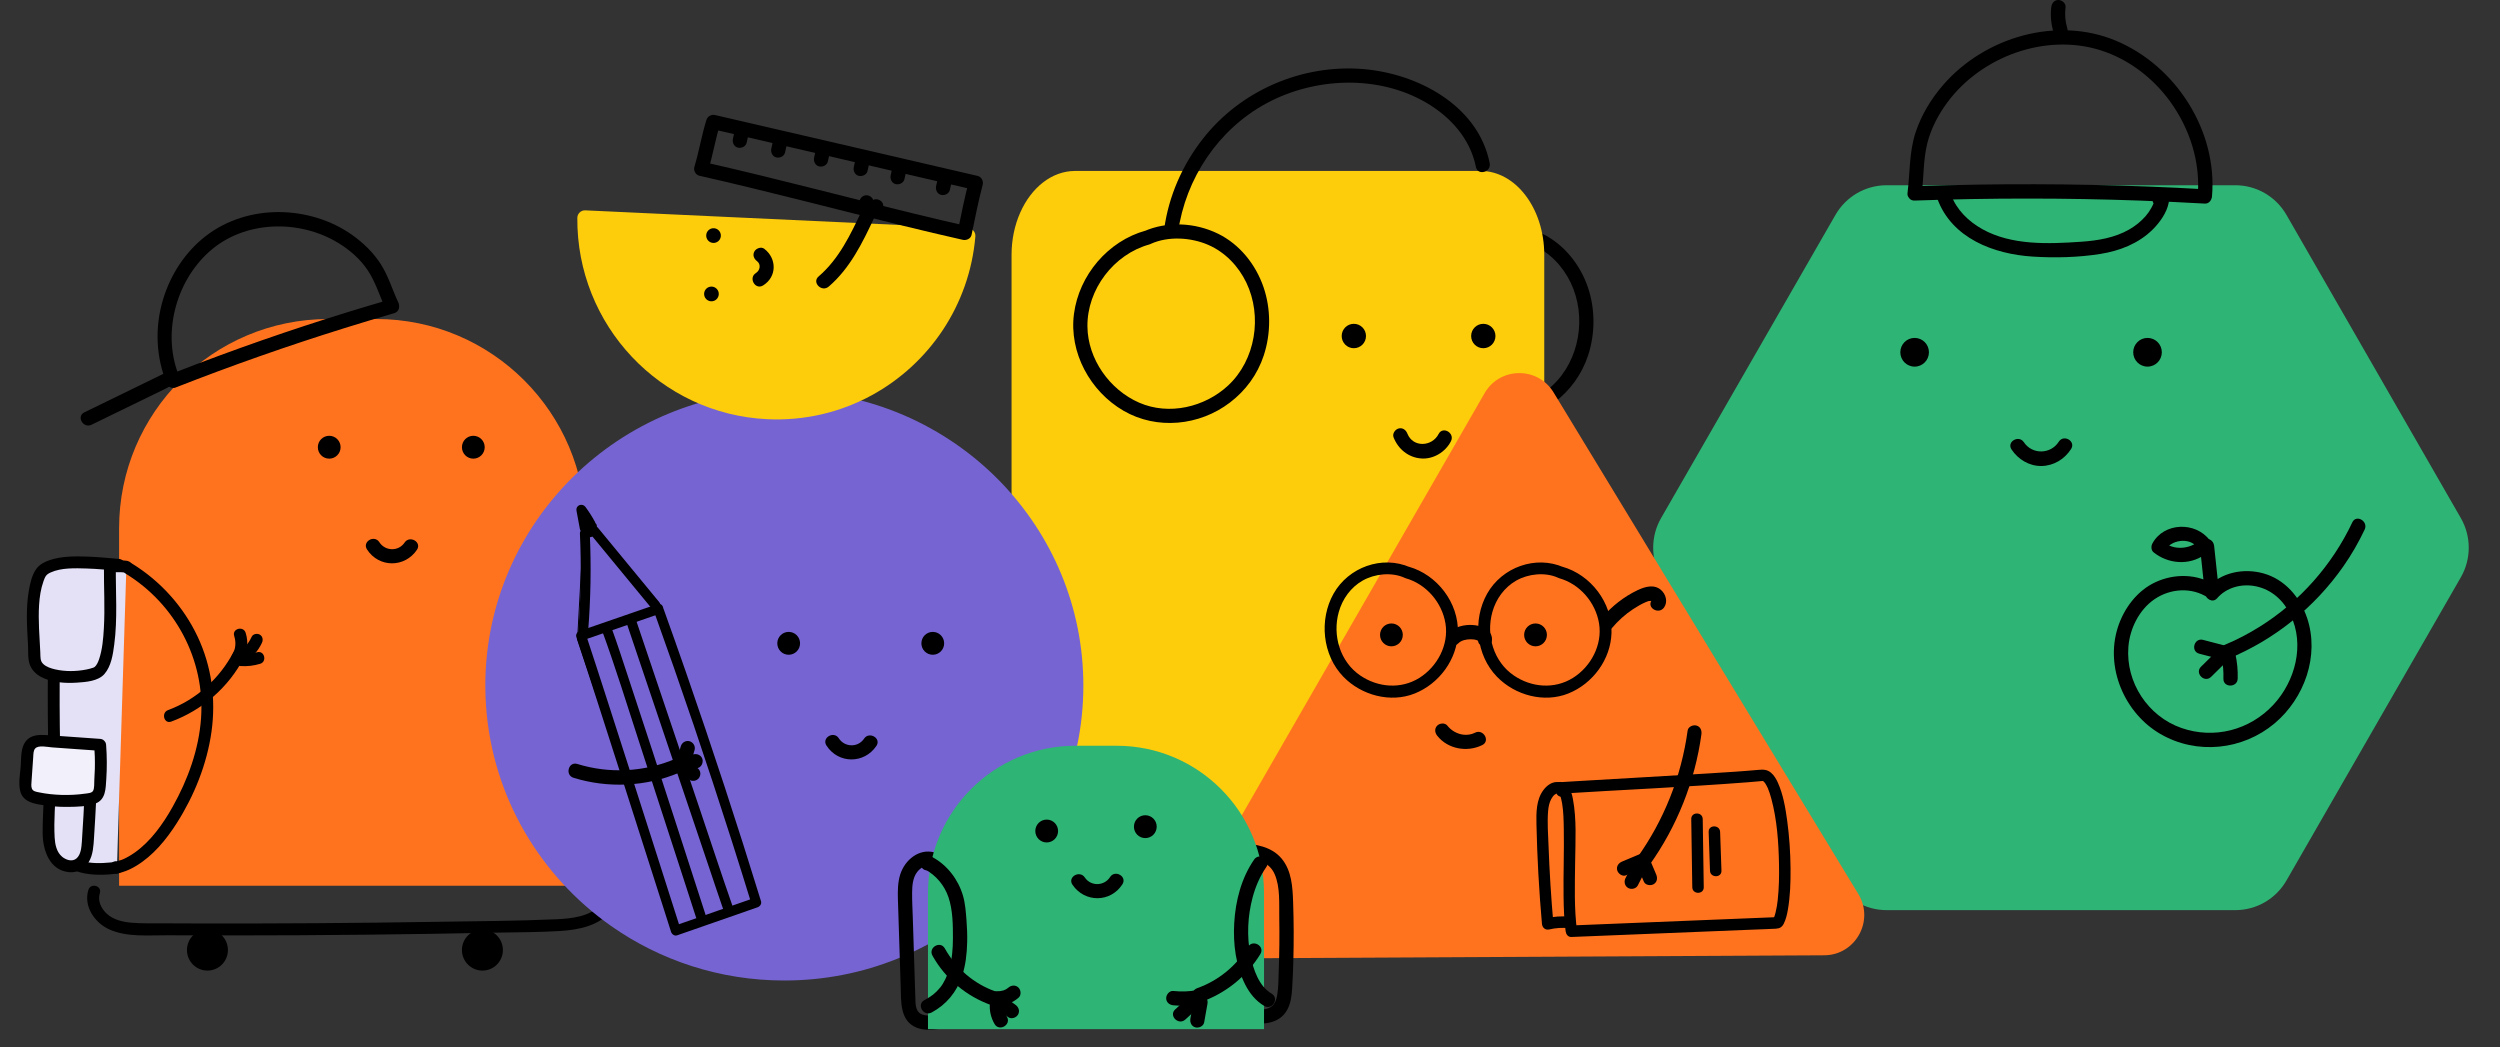 <?xml version="1.0" encoding="UTF-8"?>
<svg xmlns="http://www.w3.org/2000/svg" width="790" height="331" viewBox="0 0 790 331" fill="none">
  <rect x="0" y="0" width="790" height="331" fill="#333333" stroke="none"/>
  <g clip-path="url(#clip0_73_6868)">
    <path d="M706.371 58.537H596.157C589.495 58.537 583.34 62.103 580.011 67.896L524.902 163.712C521.573 169.502 521.573 176.636 524.902 182.429L580.011 278.245C583.34 284.035 589.498 287.603 596.157 287.603H706.371C713.033 287.603 719.187 284.037 722.517 278.245L777.625 182.429C780.955 176.639 780.955 169.504 777.625 163.712L722.517 67.896C719.187 62.106 713.03 58.537 706.371 58.537Z" fill="#2EB474"></path>
    <path d="M607.278 61.111C607.935 55.864 607.733 50.463 609.02 45.309C610.205 40.579 612.531 36.167 615.425 32.271C620.783 25.055 628.583 19.572 637.028 16.633C645.625 13.642 655.012 13.126 663.74 15.874C672.597 18.664 680.412 24.652 685.834 32.178C692.067 40.833 695.393 51.37 694.477 62.068C695.23 61.312 695.983 60.557 696.733 59.804C672.93 58.461 649.083 57.962 625.245 58.33C618.501 58.435 611.76 58.61 605.022 58.849C602.125 58.952 602.113 63.483 605.022 63.381C628.849 62.535 652.701 62.532 676.528 63.396C683.266 63.641 690.004 63.956 696.736 64.336C698.028 64.409 698.892 63.235 698.991 62.071C700.766 41.326 687.555 20.742 668.561 12.834C649.865 5.051 627.214 11.713 614.1 26.771C610.272 31.168 607.17 36.266 605.332 41.825C603.271 48.053 603.569 54.677 602.764 61.114C602.612 62.331 603.91 63.378 605.019 63.378C606.365 63.378 607.123 62.334 607.275 61.114L607.278 61.111Z" fill="black"></path>
    <path d="M612.195 62.772C616.75 75.308 630.025 80.298 642.31 81.083C649.36 81.532 656.723 81.354 663.703 80.245C669.819 79.273 675.833 76.936 680.289 72.489C682.489 70.291 684.681 67.248 685.294 64.128C685.638 62.38 684.646 60.387 682.656 60.437C680.809 60.481 679.498 62.836 680.613 64.406C681.206 65.24 682.131 65.722 683.161 65.447C683.207 65.436 683.251 65.424 683.298 65.409C686.102 64.662 684.914 60.291 682.098 61.041C682.052 61.053 682.008 61.064 681.961 61.079C682.81 61.426 683.66 61.773 684.509 62.121C684.485 62.089 684.462 62.056 684.439 62.022C684.541 62.404 684.643 62.783 684.748 63.165C684.739 63.25 684.728 63.338 684.719 63.422C684.526 63.755 684.331 64.088 684.138 64.423C684.176 64.385 684.214 64.344 684.252 64.306C683.721 64.528 683.187 64.75 682.656 64.969C682.711 64.969 682.77 64.972 682.825 64.975C682.294 64.753 681.76 64.531 681.229 64.312C681.302 64.376 681.372 64.444 681.445 64.508C681.252 64.175 681.057 63.842 680.864 63.507C680.739 63.087 680.864 63.373 680.739 63.656C680.625 63.91 680.558 64.187 680.45 64.444C680.257 64.902 680.021 65.348 679.779 65.78C679.262 66.705 678.661 67.575 677.958 68.371C676.49 70.035 674.765 71.403 672.848 72.509C668.264 75.147 662.909 76.025 657.703 76.387C647.425 77.099 635.706 77.604 626.415 72.407C622.076 69.979 618.276 66.329 616.546 61.569C615.56 58.852 611.194 60.026 612.192 62.774L612.195 62.772Z" fill="black"></path>
    <path d="M648.199 2.264C647.872 4.937 648.137 7.622 648.925 10.193C649.777 12.971 654.137 11.786 653.279 8.988C652.596 6.761 652.43 4.573 652.713 2.262C652.862 1.045 651.569 -0.003 650.457 -0.003C649.115 -0.003 648.35 1.042 648.201 2.262L648.199 2.264Z" fill="black"></path>
    <path d="M605.022 115.855C607.518 115.855 609.542 113.823 609.542 111.317C609.542 108.811 607.518 106.78 605.022 106.78C602.525 106.78 600.502 108.811 600.502 111.317C600.502 113.823 602.525 115.855 605.022 115.855Z" fill="black"></path>
    <path d="M678.617 115.855C681.113 115.855 683.137 113.823 683.137 111.317C683.137 108.811 681.113 106.78 678.617 106.78C676.12 106.78 674.096 108.811 674.096 111.317C674.096 113.823 676.12 115.855 678.617 115.855Z" fill="black"></path>
    <path d="M635.644 142.028C637.745 145.188 641.253 147.306 645.099 147.257C648.945 147.207 652.423 145.092 654.469 141.873C656.036 139.407 652.132 137.131 650.57 139.585C648.026 143.589 642.187 143.723 639.54 139.74C637.935 137.326 634.025 139.591 635.641 142.028H635.644Z" fill="black"></path>
    <path d="M743.334 165.057C736.949 178.58 726.733 190.124 714.071 198.035C710.505 200.264 706.759 202.225 702.872 203.827C701.745 204.291 700.946 205.333 701.296 206.614C701.588 207.685 702.939 208.666 704.071 208.196C718.726 202.152 731.387 191.991 740.495 178.971C743.069 175.294 745.313 171.401 747.23 167.342C748.467 164.722 744.577 162.419 743.331 165.054L743.334 165.057Z" fill="black"></path>
    <path d="M700.03 184.959C694.425 181.264 687.15 181.183 681.15 183.958C675.317 186.657 671.161 192.239 669.227 198.28C665.171 210.942 671.357 225.351 682.662 231.923C694.159 238.608 708.68 237.067 718.779 228.579C728.184 220.676 733.043 207.209 729.048 195.298C726.842 188.717 721.995 183.044 715.17 181.168C708.963 179.461 701.746 180.856 697.401 185.852C698.685 186.386 699.969 186.92 701.253 187.454C700.728 182.496 700.2 177.538 699.674 172.58C699.546 171.363 698.729 170.316 697.419 170.316C696.298 170.316 695.032 171.357 695.163 172.58C695.688 177.538 696.216 182.496 696.742 187.454C696.928 189.216 699.181 190.681 700.594 189.056C703.62 185.577 708.402 184.355 712.85 185.268C717.86 186.298 721.61 189.744 723.807 194.3C728.362 203.743 725.298 215.258 718.412 222.681C710.956 230.721 699.698 233.659 689.315 230.038C678.766 226.355 671.704 215.666 672.565 204.46C673.009 198.674 675.941 192.706 680.78 189.38C685.807 185.922 692.586 185.469 697.751 188.872C700.188 190.477 702.449 186.555 700.03 184.959Z" fill="black"></path>
    <path d="M698.25 170.692C693.829 164.771 683.767 165.01 680.149 171.757C679.714 172.568 679.717 173.864 680.502 174.503C685.072 178.221 691.754 178.772 696.651 175.291C699.003 173.619 696.75 169.688 694.372 171.378C691.244 173.604 686.764 173.797 683.691 171.299C683.808 172.215 683.928 173.129 684.045 174.045C685.903 170.578 691.848 169.627 694.351 172.98C695.081 173.957 696.301 174.459 697.439 173.794C698.399 173.231 698.982 171.678 698.247 170.695L698.25 170.692Z" fill="black"></path>
    <path d="M703.517 204.122C701.063 203.48 698.612 202.841 696.158 202.199C693.345 201.464 692.145 205.832 694.958 206.567C697.412 207.209 699.864 207.848 702.318 208.49C705.131 209.226 706.33 204.857 703.517 204.122Z" fill="black"></path>
    <path d="M700.666 205.61C698.95 207.3 697.234 208.992 695.515 210.682C693.438 212.728 696.63 215.932 698.708 213.886C700.424 212.197 702.139 210.504 703.858 208.814C705.936 206.769 702.743 203.565 700.666 205.61Z" fill="black"></path>
    <path d="M702.005 207.758C702.493 209.973 702.674 212.185 702.598 214.452C702.502 217.367 707.016 217.364 707.112 214.452C707.2 211.791 706.931 209.153 706.359 206.553C705.732 203.708 701.381 204.91 702.005 207.758Z" fill="black"></path>
    <path d="M185.039 279.882H37.633V166.942C37.633 130.443 67.266 100.812 103.763 100.812H118.905C155.405 100.812 185.036 130.446 185.036 166.942V279.882H185.039Z" fill="#FF731E"></path>
    <path d="M125.891 95.644C124.003 91.626 122.754 87.272 120.353 83.508C118.015 79.846 114.849 76.781 111.33 74.275C104.627 69.507 96.296 67.041 88.107 67.012C79.852 66.982 71.608 69.495 65.043 74.572C58.576 79.574 53.942 86.688 51.561 94.5C48.859 103.365 49.221 112.919 52.827 121.458C53.18 122.292 54.54 122.826 55.375 122.5C72.989 115.592 90.842 109.304 108.902 103.672C114.099 102.049 119.314 100.485 124.543 98.971C127.33 98.162 126.145 93.791 123.344 94.602C105.175 99.867 87.191 105.773 69.443 112.321C64.334 114.206 59.247 116.144 54.178 118.134C55.028 118.481 55.877 118.829 56.726 119.176C51.077 105.799 55.413 89.151 66.067 79.574C77.135 69.623 94.469 69.206 106.915 76.781C110.518 78.976 113.871 81.891 116.218 85.431C118.768 89.271 120.049 93.785 121.995 97.932C123.233 100.567 127.125 98.27 125.894 95.644H125.891Z" fill="black"></path>
    <path d="M56.857 118.379C54.739 116.255 52.066 117.918 49.88 118.983C47.353 120.215 44.826 121.446 42.302 122.677C37.081 125.222 31.858 127.767 26.637 130.311C24.026 131.584 26.31 135.494 28.916 134.224C33.381 132.05 37.843 129.874 42.307 127.7C44.496 126.632 46.688 125.566 48.876 124.498C49.97 123.964 51.065 123.43 52.162 122.899C52.903 122.537 53.901 121.776 54.75 121.89C54.371 121.787 53.992 121.682 53.612 121.58C53.633 121.58 53.65 121.583 53.671 121.586C55.728 123.649 58.92 120.448 56.863 118.382L56.857 118.379Z" fill="black"></path>
    <path d="M149.569 144.934C151.556 144.934 153.167 143.316 153.167 141.321C153.167 139.326 151.556 137.709 149.569 137.709C147.582 137.709 145.971 139.326 145.971 141.321C145.971 143.316 147.582 144.934 149.569 144.934Z" fill="black"></path>
    <path d="M104.032 144.934C106.019 144.934 107.63 143.316 107.63 141.321C107.63 139.326 106.019 137.709 104.032 137.709C102.045 137.709 100.434 139.326 100.434 141.321C100.434 143.316 102.045 144.934 104.032 144.934Z" fill="black"></path>
    <path d="M127.855 171.448C125.92 174.322 121.724 174.211 119.865 171.325C118.295 168.886 114.385 171.153 115.966 173.613C119.722 179.449 127.896 179.464 131.75 173.736C133.382 171.314 129.471 169.043 127.852 171.448H127.855Z" fill="black"></path>
    <path d="M39.941 179.076C34.732 178.32 30.08 179.864 24.88 180.681C23.255 180.935 21.574 181.297 20.284 182.321C17.909 184.209 17.591 187.646 17.486 190.687C16.657 214.321 16.826 237.993 17.996 261.612C18.136 264.437 18.332 267.401 19.841 269.791C23.173 275.076 30.757 274.953 36.944 274.206" fill="#E4E0F6"></path>
    <path d="M39.941 177.191C35.389 176.595 30.954 177.652 26.504 178.489C22.643 179.216 18.698 179.756 16.88 183.762C15.178 187.512 15.549 192.102 15.435 196.118C15.292 201.075 15.196 206.033 15.14 210.991C15.033 220.814 15.1 230.636 15.336 240.455C15.456 245.413 15.619 250.368 15.829 255.323C16.007 259.557 15.689 264.355 17.125 268.402C20.066 276.695 29.582 276.958 36.939 276.091C37.954 275.972 38.806 275.309 38.815 274.206C38.824 273.278 37.943 272.202 36.939 272.321C31.814 272.925 23.699 273.719 21.003 268.023C20.203 266.33 20.034 264.399 19.923 262.557C19.789 260.339 19.704 258.116 19.608 255.895C19.421 251.512 19.27 247.129 19.15 242.743C18.908 233.782 18.811 224.817 18.855 215.856C18.899 207.066 18.849 198.198 19.421 189.426C19.529 187.766 19.739 185.808 20.802 184.445C22.001 182.904 24.131 182.715 25.914 182.411C30.598 181.62 35.15 180.334 39.939 180.961C40.954 181.092 41.806 179.998 41.815 179.076C41.827 177.949 40.94 177.322 39.939 177.191H39.941Z" fill="black"></path>
    <path d="M34.724 179.076C34.662 185.069 36.334 209.958 30.498 212.59C26.019 214.61 11.113 215.1 10.932 207.994C10.739 200.468 9.059 188.84 12.674 181.393C15.359 175.863 33.104 178.136 37.636 178.507" fill="#E4E0F6"></path>
    <path d="M32.844 179.076C32.794 185.577 33.203 192.056 32.821 198.557C32.628 201.831 32.357 205.216 31.3 208.345C30.979 209.29 30.53 210.236 29.905 210.772C30.197 210.522 29.797 210.843 29.675 210.898C29.555 210.953 29.646 210.924 29.313 211.038C28.639 211.269 27.947 211.438 27.25 211.575C24.084 212.199 20.582 212.249 17.433 211.522C16.111 211.216 14.676 210.764 13.692 209.847C12.636 208.861 12.808 207.708 12.735 206.159C12.499 201.143 12.035 196.121 12.356 191.099C12.516 188.592 12.89 186.088 13.725 183.713C14.279 182.134 14.585 181.542 16.012 180.894C19.4 179.356 23.754 179.543 27.399 179.648C30.822 179.747 34.218 180.109 37.63 180.392C40.037 180.593 40.025 176.82 37.63 176.622C34.329 176.348 31.038 175.997 27.723 175.886C23.742 175.755 19.383 175.711 15.572 177.039C13.984 177.594 12.449 178.405 11.448 179.8C10.112 181.664 9.528 184.273 9.137 186.5C8.133 192.213 8.521 198.035 8.851 203.792C8.968 205.803 8.729 208.149 9.432 210.066C10.053 211.762 11.393 213.06 12.963 213.895C16.365 215.704 20.585 215.964 24.355 215.713C27.151 215.526 31.02 215.263 33.005 212.979C35.155 210.504 35.686 206.81 36.101 203.676C37.18 195.493 36.532 187.288 36.597 179.076C36.617 176.648 32.861 176.648 32.841 179.076H32.844Z" fill="black"></path>
    <path d="M29.011 240.543C28.742 248.956 28.325 257.363 27.765 265.761C27.584 268.478 27.163 271.592 24.89 273.071C22.203 274.822 18.371 273.03 16.801 270.226C15.231 267.422 15.296 264.022 15.403 260.809C15.593 255.116 15.78 249.42 15.97 243.727C16.022 242.16 16.142 240.429 17.253 239.332C18.584 238.016 20.738 238.173 22.573 238.518C24.21 238.827 25.836 239.212 27.438 239.676" fill="#E4E0F6"></path>
    <path d="M27.13 240.543C26.947 246.245 26.699 251.944 26.381 257.64C26.226 260.412 26.071 263.188 25.87 265.957C25.741 267.69 25.593 270.063 24.16 271.274C22.788 272.432 20.827 271.741 19.599 270.705C17.88 269.254 17.396 266.85 17.27 264.708C16.952 259.187 17.515 253.526 17.699 247.999C17.752 246.432 17.775 244.862 17.857 243.298C17.909 242.297 17.947 240.963 18.936 240.418C19.829 239.927 21.119 240.17 22.067 240.336C23.707 240.628 25.33 241.039 26.932 241.494C29.261 242.154 30.256 238.518 27.93 237.858C25.096 237.056 21.793 235.988 18.823 236.534C15.826 237.082 14.44 239.586 14.162 242.428C13.824 245.866 13.9 249.388 13.786 252.84C13.672 256.304 13.453 259.779 13.477 263.246C13.509 268.647 15.624 275.053 21.884 275.613C24.417 275.841 26.734 274.571 28.044 272.403C29.433 270.101 29.547 267.253 29.716 264.644C30.241 256.619 30.626 248.582 30.889 240.543C30.968 238.115 27.212 238.118 27.133 240.543H27.13Z" fill="black"></path>
    <path d="M31.648 235.366C32.007 239.989 31.934 244.643 31.435 249.251C31.365 249.898 31.277 250.573 30.918 251.118C30.305 252.049 29.097 252.341 28 252.519C22.607 253.388 17.057 253.275 11.705 252.18C10.722 251.979 9.689 251.713 8.991 250.993C7.955 249.922 7.993 248.238 8.096 246.75C8.276 244.138 8.457 241.523 8.641 238.912C8.738 237.537 8.892 236.029 9.884 235.077C10.996 234.012 12.724 234.041 14.259 234.141C19.718 234.491 26.188 235.022 31.648 235.369" fill="#F1F0FB"></path>
    <path d="M29.769 235.366C29.953 237.864 30.029 240.365 29.973 242.869C29.947 244.074 29.889 245.279 29.804 246.481C29.737 247.435 29.886 249.07 29.401 249.916C28.99 250.637 27.72 250.675 26.959 250.785C25.683 250.975 24.397 251.086 23.113 251.153C20.659 251.279 18.193 251.206 15.75 250.931C14.563 250.797 13.375 250.61 12.205 250.362C11.405 250.193 10.471 250.073 10.101 249.259C9.771 248.533 9.929 247.517 9.975 246.75C10.057 245.442 10.156 244.138 10.247 242.831C10.331 241.617 10.413 240.406 10.501 239.192C10.559 238.375 10.527 237.184 11.11 236.536C12.161 235.36 15.041 236.075 16.413 236.169C21.493 236.516 26.568 236.927 31.651 237.254C34.064 237.409 34.056 233.639 31.651 233.484C26.01 233.119 20.375 232.646 14.732 232.285C12.354 232.133 9.748 232.183 8.14 234.237C6.5 236.332 6.727 239.481 6.552 241.993C6.374 244.57 5.729 247.584 6.433 250.123C7.203 252.913 9.727 253.75 12.284 254.205C15.315 254.748 18.4 255.023 21.481 254.979C24.242 254.938 27.531 254.912 30.145 253.922C33.437 252.679 33.382 249.221 33.586 246.207C33.828 242.597 33.799 238.979 33.533 235.369C33.355 232.965 29.6 232.944 29.778 235.369L29.769 235.366Z" fill="black"></path>
    <path d="M54.102 228.027C63.916 224.403 72.189 217.239 77.045 207.916C78.162 205.768 74.923 203.859 73.803 206.013C69.417 214.441 62.013 221.1 53.104 224.391C50.855 225.223 51.826 228.868 54.102 228.027Z" fill="black"></path>
    <path d="M76.528 209.048C78.195 206.311 78.603 203.028 77.628 199.97C76.896 197.667 73.269 198.651 74.007 200.97C74.69 203.118 74.459 205.213 73.283 207.145C72.02 209.22 75.268 211.117 76.525 209.048H76.528Z" fill="black"></path>
    <path d="M76.87 209.62C79.432 208.085 81.513 205.85 82.773 203.127C83.199 202.205 83.033 201.096 82.099 200.547C81.288 200.072 79.96 200.297 79.531 201.224C78.527 203.393 77.028 205.138 74.976 206.363C72.901 207.603 74.789 210.866 76.873 209.62H76.87Z" fill="black"></path>
    <path d="M75.927 210.466C78.049 210.629 80.173 210.381 82.21 209.76C84.515 209.056 83.532 205.418 81.212 206.124C79.467 206.658 77.748 206.833 75.927 206.693C73.517 206.509 73.529 210.279 75.927 210.463V210.466Z" fill="black"></path>
    <path d="M36.15 275.893C36.927 276.141 37.913 275.832 38.66 275.607C40.186 275.155 41.66 274.443 43.02 273.62C48.345 270.407 52.48 265.394 55.795 260.205C61.357 251.498 65.407 241.451 66.837 231.185C68.267 220.904 66.89 210.615 62.466 201.21C57.972 191.656 50.618 183.532 41.639 178.037C39.571 176.771 37.679 180.03 39.743 181.294C55.375 190.856 64.812 208.517 63.537 226.904C62.851 236.802 59.376 246.368 54.549 254.964C51.523 260.354 47.671 265.805 42.629 269.377C41.803 269.961 40.945 270.5 40.052 270.97C39.667 271.172 39.279 271.361 38.882 271.536C38.925 271.516 39.036 271.484 38.715 271.603C38.564 271.659 38.415 271.717 38.263 271.773C37.79 271.939 37.312 272.05 36.83 272.181C36.317 272.318 36.959 272.193 36.868 272.187C36.457 272.158 37.04 272.222 37.145 272.257C34.837 271.519 33.848 275.158 36.148 275.893H36.15Z" fill="black"></path>
    <path d="M191.249 275.554C193.849 278.616 192.27 283.352 189.801 285.969C186.305 289.675 180.609 290.268 175.815 290.484C163.296 291.05 150.728 291.085 138.197 291.289C112.83 291.7 87.457 291.875 62.087 291.811C58.477 291.803 54.865 291.788 51.255 291.77C48.031 291.753 44.771 291.855 41.555 291.578C38.765 291.336 35.754 290.653 33.662 288.66C31.899 286.982 30.802 284.627 31.552 282.208C32.273 279.885 28.648 278.893 27.93 281.207C26.323 286.392 29.924 291.619 34.557 293.702C40.111 296.197 46.758 295.52 52.682 295.549C66.651 295.617 80.62 295.611 94.586 295.535C108.459 295.459 122.331 295.31 136.204 295.094C143.141 294.986 150.077 294.858 157.01 294.715C163.667 294.575 170.364 294.607 177.008 294.195C183.005 293.825 189.597 292.509 193.455 287.443C196.688 283.2 197.522 277.154 193.901 272.893C192.331 271.046 189.684 273.722 191.246 275.56L191.249 275.554Z" fill="black"></path>
    <path d="M152.443 306.705C156.018 306.705 158.916 303.796 158.916 300.207C158.916 296.618 156.018 293.708 152.443 293.708C148.869 293.708 145.971 296.618 145.971 300.207C145.971 303.796 148.869 306.705 152.443 306.705Z" fill="black"></path>
    <path d="M65.551 306.705C69.125 306.705 72.023 303.796 72.023 300.207C72.023 296.618 69.125 293.708 65.551 293.708C61.976 293.708 59.078 296.618 59.078 300.207C59.078 303.796 61.976 306.705 65.551 306.705Z" fill="black"></path>
    <path d="M466.216 77.023C471.731 74.564 478.863 75.013 484.329 77.397C489.649 79.72 493.833 84.103 496.334 89.312C501.444 99.954 499.243 113.777 490.553 121.84C483.168 128.692 471.883 131.33 462.504 127.262C453.149 123.203 446.221 113.482 446.113 103.158C445.991 91.427 454.453 80.356 465.676 77.251C468.472 76.478 467.284 72.104 464.477 72.883C452.603 76.171 443.475 86.954 441.865 99.172C440.251 111.405 447.006 123.699 457.526 129.8C468.084 135.926 481.522 134.545 491.143 127.209C496.139 123.401 499.836 118.356 501.82 112.365C504.111 105.446 504.128 97.623 501.753 90.724C499.293 83.572 494.245 77.222 487.408 73.863C480.217 70.329 471.294 69.833 463.94 73.113C462.825 73.609 462.563 75.24 463.132 76.212C463.803 77.365 465.102 77.525 466.219 77.026L466.216 77.023Z" fill="black"></path>
    <path d="M322.391 67.184C325.876 59.31 332.345 54.017 339.751 54.017H467.889C478.989 54.017 487.986 65.891 487.986 80.54V239.44C487.986 241.561 487.79 243.621 487.434 245.6C485.33 257.278 477.378 265.965 467.886 265.965H339.748C328.648 265.965 319.651 254.092 319.651 239.443V80.54C319.651 75.667 320.652 71.106 322.389 67.184H322.391Z" fill="#FDCC0B"></path>
    <path d="M363.729 77.023C369.244 74.564 376.376 75.013 381.842 77.397C387.161 79.72 391.346 84.103 393.847 89.312C398.956 99.954 396.756 113.777 388.066 121.84C380.68 128.692 369.393 131.33 360.017 127.262C350.662 123.203 343.734 113.482 343.626 103.158C343.504 91.427 351.966 80.356 363.189 77.251C365.985 76.478 364.797 72.104 361.99 72.883C350.116 76.171 340.988 86.954 339.377 99.172C337.764 111.405 344.519 123.699 355.039 129.8C365.597 135.926 379.034 134.545 388.655 127.209C393.651 123.401 397.349 118.356 399.333 112.365C401.624 105.446 401.641 97.623 399.266 90.724C396.806 83.572 391.757 77.222 384.92 73.863C377.73 70.329 368.806 69.833 361.453 73.113C360.338 73.609 360.075 75.24 360.645 76.212C361.316 77.365 362.614 77.525 363.732 77.026L363.729 77.023Z" fill="black"></path>
    <path d="M372.252 73.466C374.61 56.401 384.993 40.877 400.158 32.674C415.449 24.404 435.482 23.555 450.706 32.455C458.351 36.923 464.619 43.871 466.388 52.76C466.957 55.616 471.308 54.408 470.742 51.554C467.097 33.246 447.904 23.237 430.804 21.828C411.451 20.231 392.023 28.574 380.044 43.938C373.647 52.144 369.331 61.922 367.901 72.261C367.735 73.472 368.193 74.695 369.477 75.048C370.534 75.34 372.086 74.686 372.252 73.466Z" fill="black"></path>
    <path d="M468.723 110.036C470.844 110.036 472.563 108.31 472.563 106.181C472.563 104.053 470.844 102.327 468.723 102.327C466.602 102.327 464.883 104.053 464.883 106.181C464.883 108.31 466.602 110.036 468.723 110.036Z" fill="black"></path>
    <path d="M427.814 110.036C429.935 110.036 431.654 108.31 431.654 106.181C431.654 104.053 429.935 102.327 427.814 102.327C425.693 102.327 423.973 104.053 423.973 106.181C423.973 108.31 425.693 110.036 427.814 110.036Z" fill="black"></path>
    <path d="M454.599 137.148C452.548 141.167 446.493 141.534 444.716 136.988C444.272 135.85 443.204 135.056 441.941 135.406C440.861 135.704 439.915 137.049 440.365 138.193C441.824 141.922 445.063 144.581 449.11 144.878C452.956 145.164 456.762 142.839 458.498 139.433C459.82 136.842 455.927 134.548 454.599 137.145V137.148Z" fill="black"></path>
    <path d="M587.233 282.506L532.116 191.787L490.933 124.005C485.917 115.75 473.929 115.896 469.114 124.268L377.374 283.746C372.475 292.261 378.632 302.903 388.428 302.851L532.796 302.101L576.468 301.873C586.343 301.82 592.375 290.968 587.233 282.506Z" fill="#FF731E"></path>
    <path d="M445.596 179.263C436.746 175.373 426.118 179.242 421.411 187.591C416.771 195.82 417.877 207.031 424.51 213.857C430.197 219.711 439.369 222.217 447.052 219.144C454.783 216.054 460.479 208.374 460.703 199.943C460.954 190.489 454.146 181.603 445.147 179.073C442.815 178.416 441.82 182.055 444.149 182.709C450.656 184.539 455.676 190.331 456.767 197.013C457.87 203.772 454.181 210.699 448.479 214.239C442.658 217.855 435.415 217.256 429.833 213.451C423.436 209.092 420.997 200.76 423.048 193.41C424.201 189.278 426.827 185.618 430.565 183.482C434.356 181.317 439.649 180.736 443.703 182.519C445.894 183.482 447.808 180.234 445.599 179.263H445.596Z" fill="black"></path>
    <path d="M494.131 179.263C485.28 175.373 474.652 179.242 469.945 187.591C465.306 195.82 466.412 207.031 473.044 213.857C478.732 219.711 487.904 222.217 495.587 219.144C503.317 216.054 509.013 208.374 509.238 199.943C509.489 190.489 502.681 181.603 493.681 179.073C491.35 178.416 490.355 182.055 492.683 182.709C499.191 184.539 504.21 190.331 505.301 197.013C506.404 203.772 502.716 210.699 497.014 214.239C491.192 217.855 483.949 217.256 478.367 213.451C471.971 209.092 469.531 200.76 471.583 193.41C472.735 189.278 475.361 185.618 479.1 183.482C482.89 181.317 488.184 180.736 492.237 182.519C494.428 183.482 496.343 180.234 494.134 179.263H494.131Z" fill="black"></path>
    <path d="M439.687 204.239C441.675 204.239 443.285 202.621 443.285 200.626C443.285 198.631 441.675 197.014 439.687 197.014C437.7 197.014 436.089 198.631 436.089 200.626C436.089 202.621 437.7 204.239 439.687 204.239Z" fill="black"></path>
    <path d="M485.225 204.239C487.212 204.239 488.823 202.621 488.823 200.626C488.823 198.631 487.212 197.014 485.225 197.014C483.238 197.014 481.627 198.631 481.627 200.626C481.627 202.621 483.238 204.239 485.225 204.239Z" fill="black"></path>
    <path d="M454.167 232.495C457.534 236.749 463.663 237.794 468.413 235.433C471.016 234.141 468.731 230.23 466.134 231.52C463.067 233.043 459.417 231.894 457.359 229.291C456.601 228.331 454.961 228.494 454.167 229.291C453.224 230.239 453.405 231.532 454.167 232.495Z" fill="black"></path>
    <path d="M492.762 250.73C492.4 250.596 492.742 250.637 492.599 250.651C492.424 250.672 492.649 250.622 492.742 250.821C492.494 250.301 493.057 251.465 492.987 251.308C493.212 251.827 493.492 253.062 493.626 253.87C494.067 256.493 494.11 259.213 494.157 261.869C494.286 269.006 493.994 276.147 494.087 283.287C494.134 286.953 494.253 290.632 494.741 294.268C494.866 295.211 495.47 296.13 496.553 296.086C515.722 295.31 534.891 294.534 554.06 293.758C556.421 293.661 558.785 293.6 561.142 293.472C562.429 293.402 563.141 292.944 563.696 291.823C564.358 290.486 564.7 289.001 564.956 287.539C565.709 283.241 565.849 278.829 565.814 274.472C565.773 269.412 565.432 264.352 564.752 259.339C564.201 255.279 563.5 251.109 561.822 247.348C561.297 246.175 560.617 245.002 559.622 244.167C558.388 243.134 557.142 243.14 555.624 243.28C550.646 243.738 545.65 244.039 540.66 244.354C526.464 245.244 512.255 246 498.056 246.858C496.451 246.954 494.843 247.053 493.238 247.155C490.921 247.301 490.903 250.94 493.238 250.794C512.9 249.563 532.595 248.722 552.236 247.202C553.657 247.091 555.076 246.954 556.494 246.837C556.678 246.823 556.862 246.808 557.045 246.791C557.153 246.782 557.366 246.718 557.092 246.785C556.742 246.869 557.092 246.689 557.133 246.817C557.191 246.986 556.85 246.598 557.156 246.843C557.507 247.126 556.958 246.592 557.358 247.004C557.489 247.138 557.614 247.275 557.737 247.418C557.48 247.109 557.775 247.474 557.857 247.611C558.137 248.069 558.391 248.533 558.615 249.02C558.977 249.805 559.444 251.27 559.75 252.414C561.548 259.117 562.035 266.234 562.167 273.144C562.237 276.882 562.167 280.638 561.764 284.358C561.627 285.634 561.431 286.956 561.093 288.31C560.959 288.841 560.804 289.363 560.611 289.877C560.492 290.192 560.617 289.865 560.641 289.812C560.588 289.923 560.544 290.043 560.48 290.148C560.366 290.338 560.267 290.527 560.139 290.708C560.661 290.408 561.18 290.107 561.703 289.807C539.983 290.685 518.264 291.566 496.544 292.445C497.148 293.051 497.752 293.658 498.356 294.263C497.388 287.014 497.662 279.605 497.746 272.312C497.822 265.77 498.26 258.924 497.034 252.458C496.638 250.357 495.888 248.019 493.714 247.214C491.522 246.403 490.577 249.916 492.751 250.721L492.762 250.73Z" fill="black"></path>
    <path d="M533.295 230.852C531.302 245.407 525.807 259.239 517.257 271.166C516.545 272.161 517.085 273.69 518.066 274.265C519.204 274.933 520.438 274.449 521.153 273.451C529.893 261.256 535.606 246.937 537.646 232.054C537.812 230.843 537.354 229.62 536.07 229.267C535.017 228.976 533.461 229.629 533.295 230.849V230.852Z" fill="black"></path>
    <path d="M517.89 270.025C516.133 270.76 514.373 271.498 512.617 272.234C511.493 272.703 510.688 273.733 511.041 275.02C511.333 276.085 512.684 277.078 513.816 276.602C515.573 275.867 517.332 275.128 519.089 274.393C520.212 273.923 521.018 272.893 520.665 271.606C520.373 270.541 519.022 269.549 517.89 270.025Z" fill="black"></path>
    <path d="M516.384 272.152C515.477 273.929 514.569 275.709 513.662 277.486C513.107 278.575 513.379 279.943 514.47 280.585C515.48 281.178 517 280.865 517.557 279.771C518.465 277.994 519.372 276.214 520.28 274.437C520.834 273.348 520.563 271.98 519.472 271.338C518.462 270.745 516.942 271.058 516.384 272.152Z" fill="black"></path>
    <path d="M517.721 274.516C518.298 275.876 518.876 277.235 519.454 278.598C519.932 279.725 521.584 279.973 522.541 279.412C523.703 278.732 523.831 277.443 523.35 276.313C522.772 274.953 522.194 273.594 521.616 272.231C521.138 271.104 519.486 270.856 518.529 271.417C517.367 272.097 517.239 273.386 517.721 274.516Z" fill="black"></path>
    <path d="M495.327 250.05C495.252 248.235 493.839 247.115 492.071 247.112C490.244 247.106 488.762 248.27 487.708 249.674C485.441 252.7 485.441 256.785 485.517 260.398C485.744 270.932 486.331 281.455 487.259 291.951C487.364 293.148 488.33 293.997 489.553 293.705C491.642 293.209 493.717 293.098 495.856 293.302C498.176 293.524 498.161 289.885 495.856 289.664C493.407 289.43 490.982 289.628 488.59 290.198C489.354 290.781 490.119 291.368 490.883 291.951C490.154 283.725 489.634 275.481 489.337 267.229C489.208 263.631 488.905 259.951 489.197 256.356C489.304 255.02 489.564 253.607 490.224 252.428C490.501 251.935 490.854 251.413 491.318 251.074C491.21 251.153 492.065 250.599 491.945 250.748C491.986 250.748 492.027 250.748 492.068 250.748C492.421 250.788 492.301 250.558 491.7 250.05C491.797 252.382 495.421 252.396 495.325 250.05H495.327Z" fill="black"></path>
    <path d="M534.435 258.819C534.543 266.003 534.654 273.185 534.762 280.369C534.797 282.71 538.421 282.715 538.386 280.369C538.278 273.185 538.168 266.003 538.06 258.819C538.025 256.479 534.4 256.473 534.435 258.819Z" fill="black"></path>
    <path d="M539.933 262.893C540.074 266.972 540.217 271.052 540.357 275.131C540.438 277.466 544.063 277.478 543.981 275.131C543.841 271.052 543.698 266.972 543.558 262.893C543.476 260.558 539.852 260.547 539.933 262.893Z" fill="black"></path>
    <path d="M460.844 203.279C461.777 202.313 463.379 202.009 464.76 202.009C465.46 202.009 466.076 202.076 466.744 202.321C466.694 202.304 467.155 202.546 467.08 202.508C467.255 202.593 467.059 202.511 467.03 202.365C466.977 202.094 467.091 202.695 467.088 202.683C467.272 203.894 468.79 204.563 469.863 204.265C471.153 203.909 471.623 202.692 471.439 201.478C471.01 198.659 467.797 197.655 465.372 197.498C462.673 197.323 459.577 198.081 457.645 200.074C455.62 202.167 458.807 205.374 460.838 203.279H460.844Z" fill="black"></path>
    <path d="M509.384 198.452C511.339 196.153 513.557 194.113 516.089 192.467C517.321 191.665 518.619 190.894 519.971 190.308C520.332 190.15 520.694 189.998 521.079 189.911C521.313 189.858 521.896 189.946 522.057 189.885C521.926 189.934 521.908 189.733 521.943 189.68C520.262 192.064 524.173 194.332 525.842 191.968C527.105 190.179 526.42 187.746 524.844 186.4C522.664 184.539 519.79 185.399 517.481 186.494C513.16 188.542 509.287 191.603 506.194 195.245C504.318 197.451 507.499 200.673 509.387 198.449L509.384 198.452Z" fill="black"></path>
    <path d="M247.851 123.465C274.724 123.465 298.98 134.531 316.185 152.293C332.389 169.023 342.34 191.691 342.34 216.652C342.34 243.123 331.149 267.016 313.176 283.979C296.207 299.999 273.195 309.839 247.851 309.839C227.436 309.839 208.536 303.452 193.084 292.596C170.749 276.903 155.636 251.862 153.602 223.265C153.447 221.079 153.363 218.876 153.363 216.649C153.363 165.183 195.667 123.462 247.848 123.462L247.851 123.465Z" fill="#7664D2"></path>
    <path d="M291.158 203.29C291.158 205.286 292.769 206.903 294.757 206.903C296.744 206.903 298.355 205.286 298.355 203.29C298.355 201.294 296.744 199.678 294.757 199.678C292.769 199.678 291.158 201.294 291.158 203.29Z" fill="black"></path>
    <path d="M245.624 203.29C245.624 205.286 247.235 206.903 249.222 206.903C251.21 206.903 252.82 205.286 252.82 203.29C252.82 201.294 251.21 199.678 249.222 199.678C247.235 199.678 245.624 201.294 245.624 203.29Z" fill="black"></path>
    <path d="M213.659 294.353L239.832 285.461L208.698 193.124L182.526 202.015L213.659 294.353Z" stroke="black" stroke-width="0.312" stroke-miterlimit="10"></path>
    <path d="M208.698 193.124L187.907 167.666L184.326 168.883L182.526 202.015" stroke="black" stroke-width="0.312" stroke-miterlimit="10"></path>
    <path d="M206.667 193.223C215.232 217.064 223.371 241.06 231.071 265.198C233.24 271.992 235.37 278.799 237.468 285.613C237.83 284.971 238.195 284.329 238.556 283.687C231.15 286.27 223.744 288.849 216.341 291.432C215.276 291.803 214.211 292.176 213.143 292.547C213.782 292.911 214.421 293.276 215.06 293.641C212.355 285.138 209.644 276.637 206.927 268.137C201.861 252.274 196.789 236.414 191.674 220.566C189.509 213.86 187.344 207.151 185.132 200.46C184.77 201.102 184.405 201.744 184.043 202.386C192.208 199.57 200.373 196.751 208.538 193.935C210.426 193.284 209.615 190.258 207.709 190.915C199.544 193.731 191.379 196.55 183.214 199.366C182.45 199.628 181.846 200.445 182.126 201.291C186.634 214.913 190.994 228.587 195.377 242.253C199.994 256.654 204.595 271.058 209.188 285.467C210.146 288.467 211.1 291.47 212.057 294.47C212.299 295.234 213.151 295.85 213.974 295.564C221.38 292.981 228.787 290.402 236.19 287.819C237.255 287.449 238.32 287.075 239.388 286.705C240.164 286.433 240.739 285.631 240.477 284.779C233.021 260.564 225.133 236.484 216.811 212.555C214.467 205.82 212.089 199.097 209.679 192.385C209.002 190.503 205.987 191.314 206.67 193.217L206.667 193.223Z" fill="black"></path>
    <path d="M208.308 190.264C201.838 182.411 195.372 174.559 188.902 166.709C188.552 166.283 187.89 166.181 187.385 166.306C186.39 166.557 185.395 166.805 184.397 167.056C183.761 167.217 183.221 167.897 183.253 168.565C183.729 178.877 183.553 189.205 182.728 199.497C182.567 201.504 185.687 201.496 185.847 199.497C186.673 189.207 186.848 178.877 186.372 168.565C185.99 169.067 185.608 169.572 185.228 170.073C186.224 169.822 187.222 169.574 188.217 169.323C187.712 169.189 187.204 169.055 186.699 168.921C193.166 176.773 199.635 184.626 206.105 192.476C207.386 194.031 209.58 191.805 208.311 190.261L208.308 190.264Z" fill="black"></path>
    <path d="M188.003 164.902C187.125 163.274 186.135 161.722 185.032 160.236C183.979 158.821 181.846 159.632 182.181 161.442C182.535 163.35 182.888 165.258 183.244 167.167C183.442 168.238 184.706 168.5 185.534 168.104C185.917 167.92 186.27 167.92 186.675 168.019C186.812 166.995 186.953 165.97 187.09 164.943C186.681 164.978 186.273 165.01 185.867 165.045C183.883 165.212 183.865 168.346 185.867 168.177C186.276 168.142 186.684 168.109 187.09 168.074C188.75 167.934 189.319 165.445 187.504 164.999C186.246 164.689 185.123 164.841 183.961 165.399C184.726 165.711 185.488 166.023 186.252 166.335C185.899 164.427 185.546 162.518 185.19 160.61C184.239 161.013 183.29 161.415 182.339 161.815C183.442 163.3 184.431 164.853 185.31 166.481C186.264 168.252 188.96 166.674 188.003 164.902Z" fill="black"></path>
    <path d="M198.001 196.844C201.366 206.818 204.727 216.795 208.092 226.77C213.522 242.872 218.95 258.971 224.387 275.07C225.726 279.033 227.03 283.01 228.408 286.961C229.067 288.849 232.082 288.038 231.416 286.13C227.792 275.747 224.372 265.286 220.856 254.865C215.466 238.891 210.079 222.915 204.692 206.938C203.464 203.296 202.235 199.654 201.007 196.01C200.368 194.113 197.353 194.927 197.998 196.841L198.001 196.844Z" fill="black"></path>
    <path d="M190.203 199.147C194.479 210.787 198.12 222.693 201.969 234.479C206.901 249.575 211.8 264.685 216.685 279.795C217.759 283.118 218.833 286.439 219.904 289.763C220.52 291.671 223.531 290.854 222.913 288.931C219.927 279.678 216.933 270.427 213.934 261.177C208.801 245.352 203.665 229.527 198.433 213.731C196.728 208.584 195.077 203.404 193.206 198.312C192.518 196.439 189.503 197.247 190.198 199.144L190.203 199.147Z" fill="black"></path>
    <path d="M181.224 245.778C192.094 249.14 204.05 248.614 214.546 244.199C215.67 243.727 216.475 242.699 216.122 241.413C215.83 240.347 214.476 239.355 213.347 239.831C203.522 243.963 192.614 244.561 182.424 241.41C179.643 240.549 178.452 244.92 181.224 245.778Z" fill="black"></path>
    <path d="M215.404 243.665C217.071 243.35 218.737 243.035 220.403 242.717C221.602 242.489 222.282 241.039 221.979 239.93C221.634 238.67 220.403 238.121 219.204 238.349C217.537 238.664 215.871 238.979 214.205 239.297C213.006 239.525 212.326 240.975 212.629 242.084C212.974 243.344 214.202 243.893 215.404 243.665Z" fill="black"></path>
    <path d="M218.232 241.258C218.649 239.843 219.069 238.427 219.487 237.015C219.834 235.842 219.069 234.546 217.911 234.228C216.712 233.898 215.483 234.634 215.136 235.81C214.718 237.225 214.298 238.64 213.881 240.053C213.534 241.226 214.298 242.521 215.457 242.839C216.656 243.169 217.885 242.434 218.232 241.258Z" fill="black"></path>
    <path d="M273.046 233.417C271.111 236.291 266.915 236.18 265.056 233.294C263.486 230.855 259.576 233.122 261.157 235.582C264.913 241.418 273.086 241.433 276.941 235.705C278.572 233.283 274.662 231.012 273.043 233.417H273.046Z" fill="black"></path>
    <path d="M220.199 242.533C219.545 242.028 218.889 241.523 218.235 241.019C217.803 240.686 216.992 240.654 216.496 240.791C215.973 240.937 215.404 241.342 215.148 241.833C214.87 242.358 214.733 242.994 214.92 243.578C215.113 244.179 215.463 244.552 215.956 244.932C216.61 245.437 217.266 245.941 217.92 246.446C218.352 246.779 219.163 246.811 219.659 246.674C220.181 246.528 220.75 246.122 221.007 245.632C221.284 245.107 221.422 244.471 221.235 243.887C221.042 243.286 220.692 242.912 220.199 242.533Z" fill="black"></path>
    <path d="M295.308 269.377C290.368 268.002 285.909 271.793 284.47 276.334C283.668 278.875 283.665 281.618 283.741 284.256C283.825 287.271 283.933 290.285 284.03 293.299C284.225 299.381 284.418 305.462 284.613 311.541C284.768 316.408 284.278 322.65 289.738 324.777C291.786 325.574 294.074 325.492 296.216 325.218C299.067 324.856 301.906 324.398 304.757 324.033C310.672 323.277 316.608 322.662 322.552 322.186C334.443 321.237 346.378 320.849 358.304 321.027C370.231 321.205 382.148 321.952 394.008 323.251C398.606 323.756 403.987 323.846 406.658 319.285C407.874 317.208 408.166 314.739 408.318 312.378C408.513 309.393 408.619 306.396 408.7 303.405C408.864 297.324 408.843 291.239 408.63 285.158C408.464 280.361 408.198 275.16 404.985 271.306C401.84 267.533 396.753 266.686 392.122 266.488C386.266 266.237 380.38 266.278 374.52 266.278C350.332 266.281 326.144 267.39 302.055 269.607C299.043 269.885 296.035 270.179 293.026 270.489C291.815 270.614 290.771 271.44 290.771 272.753C290.771 273.882 291.806 275.146 293.026 275.017C315.303 272.718 337.673 271.349 360.064 270.938C370.928 270.74 381.924 270.433 392.779 271.046C396.748 271.271 401.008 272.187 402.774 276.196C404.597 280.34 404.168 285.584 404.247 289.996C404.349 295.602 404.294 301.213 404.075 306.816C403.979 309.305 404.022 311.891 403.608 314.351C403.305 316.148 402.663 317.887 400.848 318.585C398.962 319.312 396.727 319.005 394.775 318.795C392.111 318.509 389.447 318.226 386.779 317.984C381.212 317.479 375.632 317.1 370.047 316.843C348.076 315.833 326.021 316.744 304.208 319.562C301.474 319.916 298.752 320.353 296.017 320.703C294.433 320.905 292.454 321.159 290.978 320.38C289.201 319.44 289.306 316.968 289.25 315.235C289.16 312.48 289.075 309.726 288.985 306.968C288.804 301.266 288.62 295.567 288.439 289.865C288.354 287.25 288.2 284.627 288.229 282.009C288.252 279.821 288.442 277.343 289.828 275.546C290.843 274.227 292.44 273.267 294.115 273.731C296.919 274.51 298.115 270.141 295.314 269.362L295.308 269.377Z" fill="black"></path>
    <path d="M339.81 235.658H352.862C378.565 235.658 399.433 256.525 399.433 282.228V325.2H293.242V282.228C293.242 256.525 314.11 235.658 339.813 235.658H339.81Z" fill="#2EB474"></path>
    <path d="M330.754 266.217C332.741 266.217 334.352 264.599 334.352 262.604C334.352 260.609 332.741 258.991 330.754 258.991C328.767 258.991 327.156 260.609 327.156 262.604C327.156 264.599 328.767 266.217 330.754 266.217Z" fill="black"></path>
    <path d="M365.517 261.227C365.517 263.223 363.907 264.839 361.919 264.839C359.932 264.839 358.321 263.223 358.321 261.227C358.321 259.231 359.932 257.614 361.919 257.614C363.907 257.614 365.517 259.231 365.517 261.227Z" fill="black"></path>
    <path d="M338.893 279.561C342.747 285.287 350.921 285.272 354.677 279.439C356.258 276.982 352.351 274.708 350.778 277.151C348.922 280.037 344.726 280.151 342.788 277.273C341.172 274.872 337.258 277.136 338.89 279.561H338.893Z" fill="black"></path>
    <path d="M292.331 274.737C295.812 276.614 298.465 279.795 299.729 283.556C301.091 287.609 301.138 292.313 301.126 296.556C301.118 299.848 300.852 303.148 299.933 306.32C299.346 308.34 298.24 310.683 297.099 312.057C295.527 313.957 294.269 314.882 292.104 316.038C289.539 317.406 291.815 321.319 294.383 319.951C299.04 317.464 302.311 313.484 303.992 308.471C305.136 305.057 305.536 301.377 305.626 297.791C305.687 295.404 305.591 293.016 305.399 290.635C305.194 288.076 305.016 285.435 304.281 282.967C302.761 277.863 299.305 273.354 294.61 270.824C292.051 269.444 289.769 273.354 292.331 274.737Z" fill="black"></path>
    <path d="M396.296 271.638C392.257 277.483 390.416 284.691 390.013 291.724C389.636 298.269 390.503 305.255 393.5 311.153C394.88 313.866 396.876 316.356 399.535 317.89C402.059 319.347 404.335 315.43 401.814 313.977C397.877 311.707 396.027 306.408 395.134 301.876C393.949 295.862 394.253 289.439 395.84 283.53C396.762 280.092 398.166 276.853 400.191 273.923C401.852 271.522 397.938 269.254 396.293 271.635L396.296 271.638Z" fill="black"></path>
    <path d="M294.657 301.981C298.745 309.317 305.416 314.853 313.298 317.642C316.041 318.614 317.223 314.24 314.497 313.274C307.722 310.872 302.055 305.976 298.556 299.693C297.138 297.148 293.236 299.43 294.657 301.981Z" fill="black"></path>
    <path d="M315.052 317.756C317.594 317.864 319.928 316.936 321.845 315.293C322.773 314.5 322.659 312.906 321.845 312.089C320.926 311.167 319.584 311.293 318.653 312.089C317.634 312.962 316.365 313.28 315.052 313.225C312.148 313.102 312.154 317.634 315.052 317.756Z" fill="black"></path>
    <path d="M313.887 318.045C315.46 319.175 317.033 320.304 318.609 321.43C319.601 322.142 321.121 321.605 321.696 320.616C322.359 319.478 321.88 318.229 320.888 317.517C319.315 316.388 317.742 315.258 316.167 314.132C315.174 313.42 313.654 313.957 313.079 314.946C312.417 316.084 312.895 317.333 313.887 318.045Z" fill="black"></path>
    <path d="M312.797 317.216C312.613 319.446 313.167 321.667 314.288 323.59C315.756 326.105 319.66 323.826 318.186 321.302C317.434 320.012 317.188 318.702 317.311 317.216C317.413 315.997 316.202 314.952 315.055 314.952C313.751 314.952 312.899 315.994 312.8 317.216H312.797Z" fill="black"></path>
    <path d="M394.381 299.194C390.686 305.226 384.999 309.895 378.34 312.253C375.62 313.216 376.79 317.596 379.539 316.621C387.334 313.861 393.946 308.556 398.279 301.479C399.806 298.987 395.901 296.711 394.381 299.191V299.194Z" fill="black"></path>
    <path d="M378.32 312.845C375.819 313.353 373.306 313.417 370.771 313.149C369.557 313.02 368.515 314.281 368.515 315.413C368.515 316.744 369.554 317.549 370.771 317.677C373.712 317.987 376.624 317.797 379.519 317.211C382.364 316.636 381.159 312.267 378.32 312.842V312.845Z" fill="black"></path>
    <path d="M376.82 313.983C375.002 315.646 373.184 317.31 371.366 318.973C369.215 320.943 372.413 324.138 374.558 322.177C376.376 320.514 378.194 318.851 380.012 317.187C382.163 315.217 378.965 312.022 376.82 313.983Z" fill="black"></path>
    <path d="M377.205 316.014C376.858 317.963 376.51 319.913 376.166 321.862C375.953 323.064 376.49 324.304 377.742 324.649C378.833 324.949 380.304 324.278 380.517 323.067C380.864 321.118 381.211 319.169 381.556 317.219C381.769 316.017 381.232 314.777 379.98 314.432C378.889 314.132 377.418 314.803 377.205 316.014Z" fill="black"></path>
    <path d="M275.529 124.869C265.756 130.212 254.448 133.022 242.522 132.468C208.599 130.889 182.187 102.656 182.435 68.865C182.444 67.493 183.585 66.405 184.948 66.469L277.496 70.779L305.935 72.104C307.298 72.168 308.334 73.358 308.217 74.724C306.356 96.555 293.551 115.017 275.529 124.869Z" fill="#FDCC0B"></path>
    <path d="M305.67 72.988L308.816 58.809L223.901 39.826L220.756 54.003L305.67 72.988Z" stroke="black" stroke-width="0.268" stroke-miterlimit="10"></path>
    <path d="M224.792 40.725C246.321 45.718 267.851 50.711 289.381 55.701C295.506 57.122 301.631 58.54 307.756 59.961C307.231 59.033 306.706 58.103 306.181 57.175C304.827 62.401 303.75 67.709 302.67 73C303.595 72.471 304.52 71.943 305.445 71.418C283.807 66.521 262.365 60.811 240.815 55.552C234.62 54.041 228.416 52.57 222.197 51.163C222.723 52.091 223.248 53.022 223.773 53.95C225.244 49.071 226.064 44.005 227.57 39.144C228.433 36.354 224.08 35.16 223.216 37.938C221.71 42.803 220.89 47.869 219.419 52.745C219.078 53.877 219.825 55.266 220.995 55.532C242.633 60.428 264.075 66.139 285.625 71.397C291.821 72.909 298.024 74.38 304.243 75.786C305.372 76.04 306.764 75.448 307.018 74.205C308.098 68.914 309.175 63.606 310.529 58.38C310.826 57.233 310.155 55.873 308.953 55.593C287.423 50.6 265.893 45.607 244.363 40.617C238.238 39.196 232.113 37.778 225.988 36.357C223.16 35.7 221.955 40.069 224.789 40.725H224.792Z" fill="black"></path>
    <path d="M244.419 43.847C244.189 44.883 243.958 45.922 243.731 46.958C243.474 48.111 244.078 49.465 245.306 49.745C246.45 50.008 247.807 49.401 248.082 48.163C248.312 47.127 248.543 46.089 248.77 45.053C249.027 43.9 248.423 42.546 247.194 42.266C246.051 42.003 244.694 42.61 244.419 43.847Z" fill="black"></path>
    <path d="M257.947 46.681C257.717 47.717 257.486 48.756 257.259 49.792C257.002 50.944 257.606 52.298 258.834 52.579C259.978 52.841 261.335 52.234 261.61 50.997C261.84 49.961 262.071 48.922 262.298 47.886C262.555 46.734 261.951 45.38 260.723 45.099C259.579 44.837 258.222 45.444 257.947 46.681Z" fill="black"></path>
    <path d="M270.484 49.675C270.253 50.711 270.023 51.75 269.795 52.786C269.539 53.938 270.143 55.292 271.371 55.572C272.515 55.835 273.872 55.228 274.146 53.991C274.377 52.955 274.607 51.916 274.835 50.88C275.092 49.728 274.488 48.374 273.259 48.093C272.115 47.831 270.758 48.438 270.484 49.675Z" fill="black"></path>
    <path d="M282.065 52.648C281.861 53.562 281.66 54.478 281.455 55.392C281.199 56.544 281.803 57.898 283.031 58.178C284.175 58.441 285.532 57.834 285.806 56.597C286.011 55.683 286.212 54.767 286.416 53.854C286.673 52.701 286.069 51.347 284.84 51.067C283.697 50.804 282.34 51.411 282.065 52.648Z" fill="black"></path>
    <path d="M296.341 56.416C296.166 57.21 295.988 58 295.813 58.794C295.556 59.947 296.16 61.301 297.388 61.581C298.532 61.844 299.889 61.237 300.164 59.999C300.339 59.206 300.517 58.415 300.692 57.621C300.949 56.468 300.344 55.114 299.116 54.834C297.972 54.572 296.615 55.179 296.341 56.416Z" fill="black"></path>
    <path d="M232.169 41.303C231.979 42.158 231.789 43.01 231.6 43.865C231.343 45.018 231.947 46.372 233.175 46.652C234.319 46.914 235.676 46.307 235.95 45.07C236.14 44.215 236.33 43.363 236.519 42.508C236.776 41.355 236.172 40.002 234.944 39.721C233.8 39.459 232.443 40.066 232.169 41.303Z" fill="black"></path>
    <path d="M261.866 90.567C268.628 84.783 272.576 76.644 276.288 68.722C277.516 66.098 273.626 63.796 272.389 66.434C268.835 74.021 265.149 81.821 258.674 87.362C256.459 89.256 259.666 92.449 261.866 90.567Z" fill="black"></path>
    <path d="M276.285 66.801C276.334 65.649 276.209 64.496 275.972 63.367C275.73 62.205 274.306 61.423 273.197 61.785C271.974 62.182 271.362 63.326 271.621 64.572C271.665 64.788 271.706 65.001 271.741 65.22C271.668 64.765 271.756 65.456 271.759 65.488C271.791 65.926 271.791 66.364 271.77 66.804C271.721 67.989 272.844 69.124 274.026 69.069C275.292 69.013 276.229 68.074 276.282 66.804L276.285 66.801Z" fill="black"></path>
    <path d="M275.733 68.99C276.731 68.386 277.665 67.653 278.482 66.819C279.308 65.973 279.387 64.449 278.482 63.615C277.589 62.792 276.174 62.71 275.29 63.615C274.966 63.947 274.621 64.248 274.268 64.549C274.032 64.75 274.595 64.321 274.338 64.493C274.248 64.554 274.163 64.621 274.073 64.683C273.871 64.823 273.664 64.951 273.457 65.08C272.444 65.689 271.981 67.143 272.649 68.179C273.305 69.2 274.654 69.647 275.736 68.993L275.733 68.99Z" fill="black"></path>
    <path d="M225.393 76.767C226.671 76.814 227.745 75.81 227.791 74.526C227.838 73.242 226.837 72.165 225.559 72.118C224.281 72.072 223.207 73.075 223.163 74.359C223.117 75.643 224.117 76.72 225.396 76.767H225.393Z" fill="black"></path>
    <path d="M224.736 95.212C226.014 95.259 227.088 94.255 227.132 92.971C227.179 91.687 226.178 90.61 224.9 90.564C223.621 90.517 222.548 91.521 222.501 92.805C222.454 94.089 223.455 95.166 224.733 95.212H224.736Z" fill="black"></path>
    <path d="M239.219 82.524C240.561 83.543 240.158 85.477 238.866 86.283C236.403 87.818 238.667 91.74 241.145 90.196C245.554 87.45 245.507 81.657 241.498 78.614C240.526 77.876 238.974 78.459 238.41 79.428C237.733 80.589 238.244 81.786 239.219 82.527V82.524Z" fill="black"></path>
  </g>
  <defs>
    <clipPath id="clip0_73_6868">
      <rect width="790" height="331" fill="white"></rect>
    </clipPath>
  </defs>
</svg>
